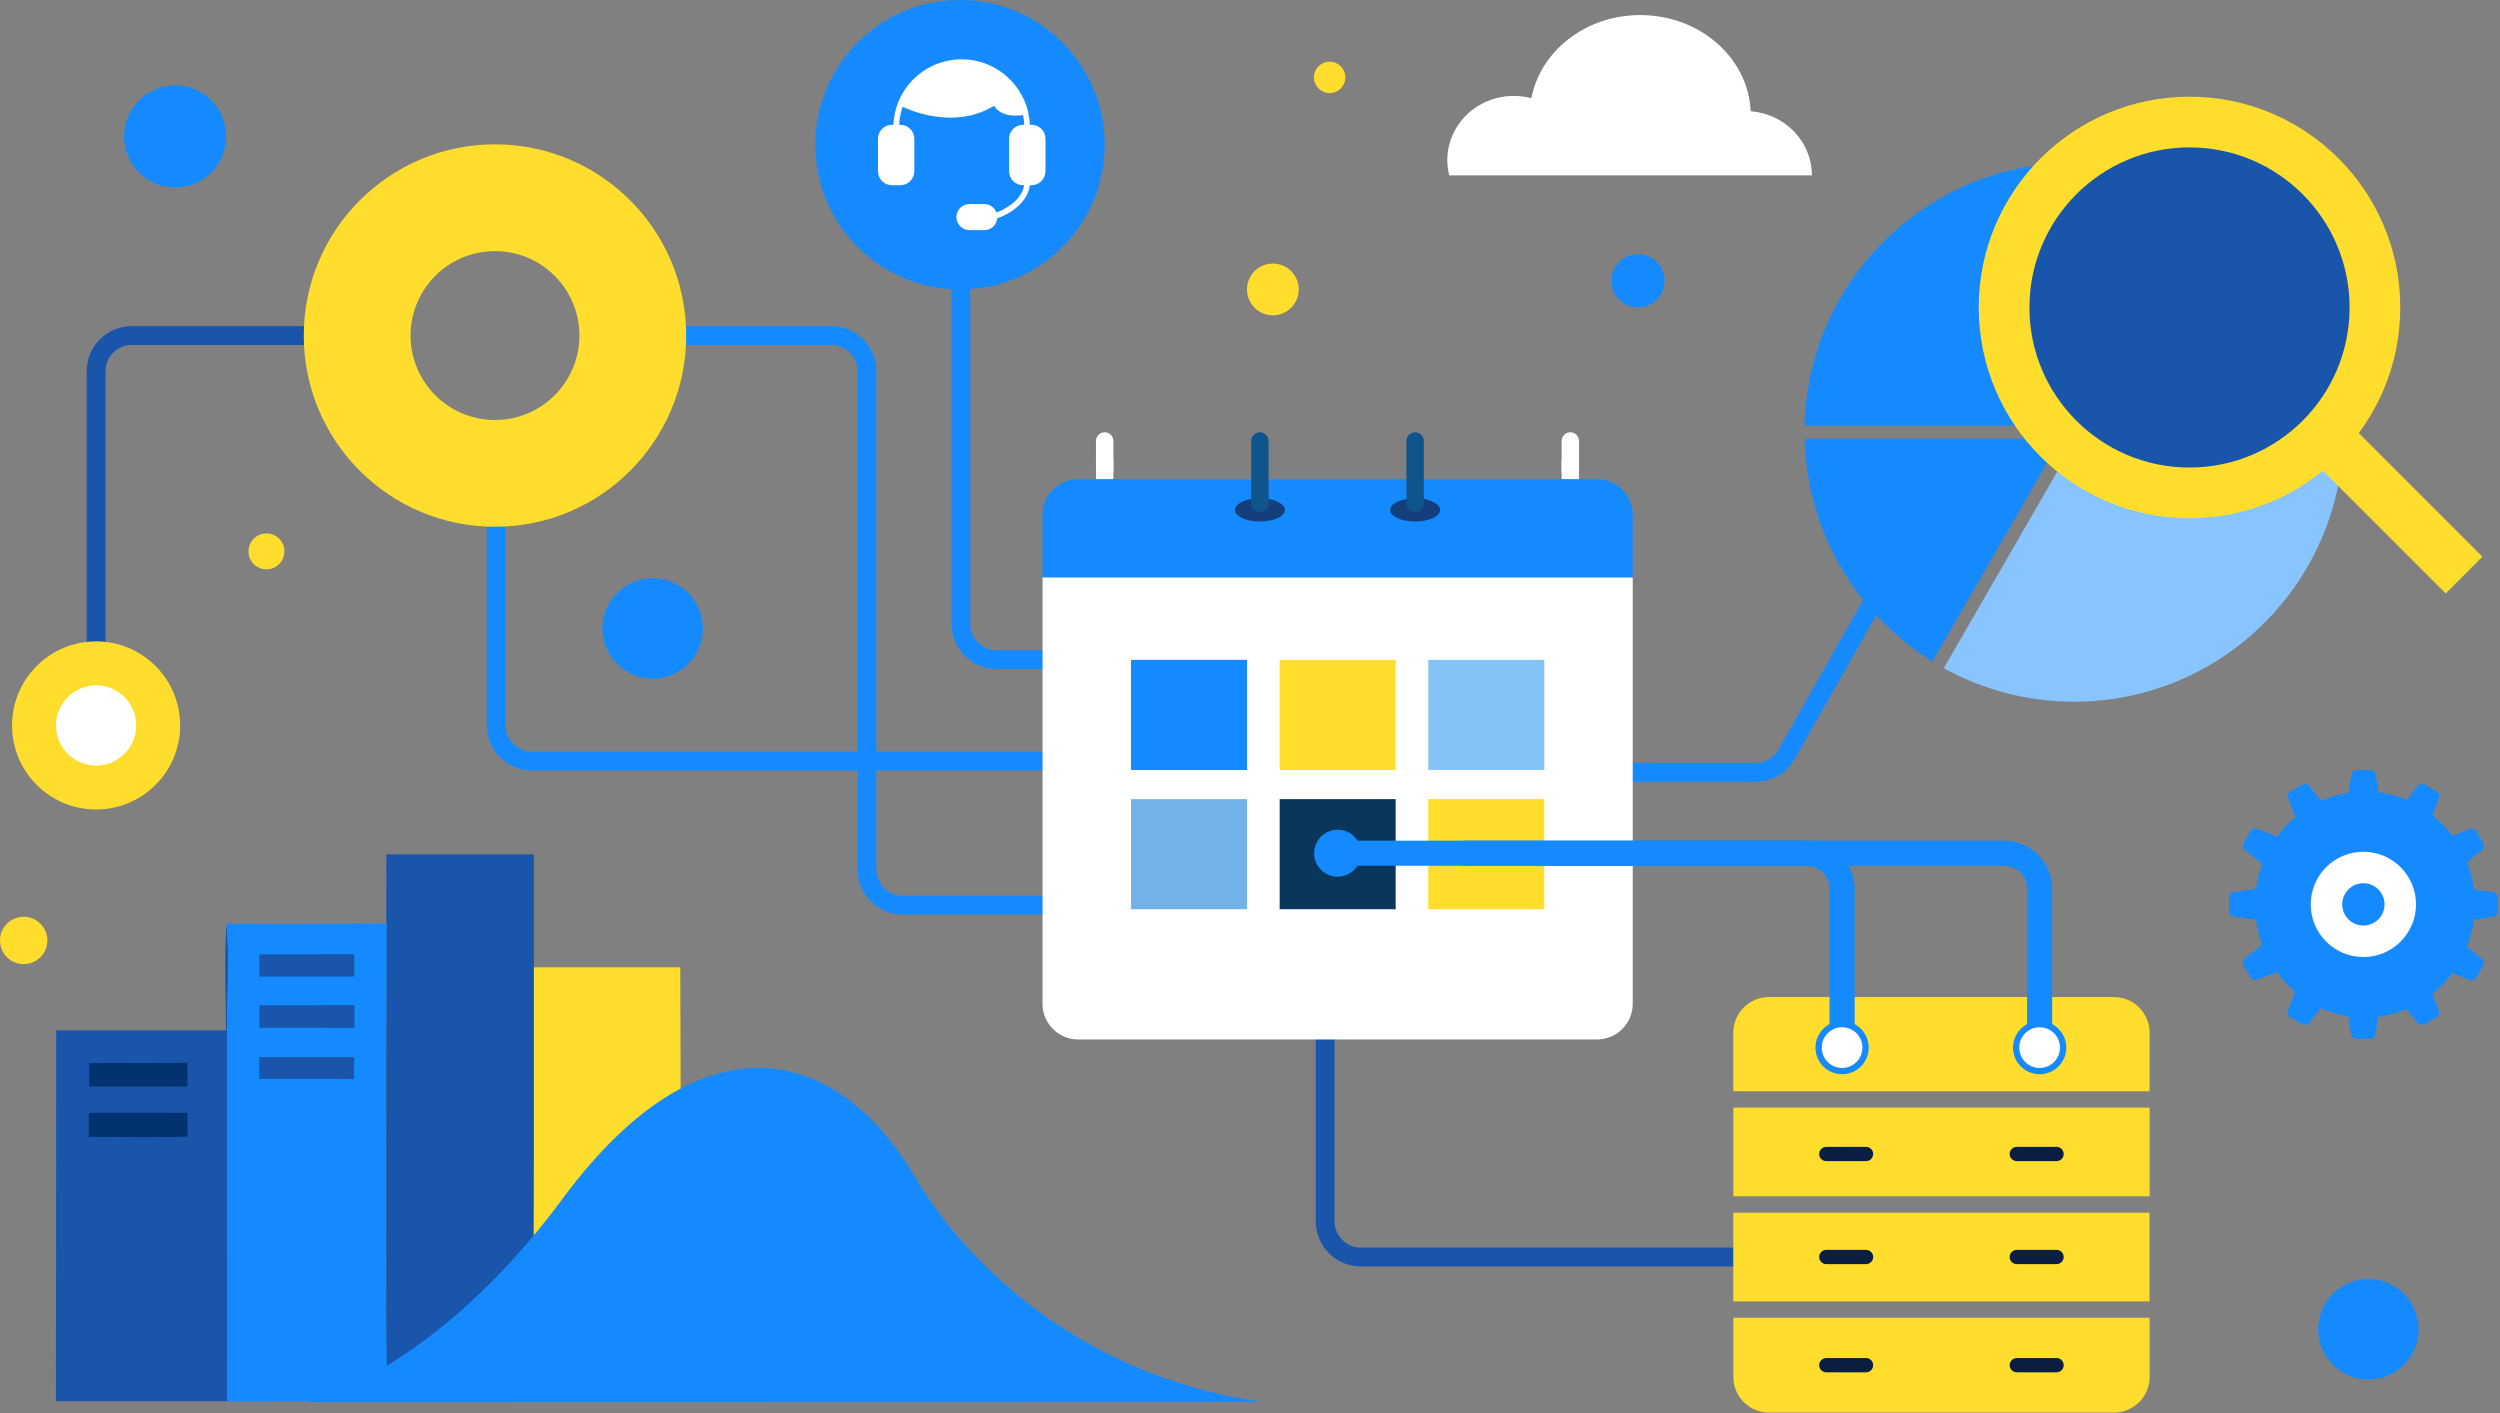 <svg width="398" height="225" viewBox="0 0 398 225" fill="none" xmlns="http://www.w3.org/2000/svg">
<rect x="0" y="0" width="398" height="225" fill="#808080" stroke="none"/>
<g clip-path="url(#clip0_1124_7)">
<path fill-rule="evenodd" clip-rule="evenodd" d="M20.97 54.92C18.669 54.92 16.8 56.788 16.8 59.09V115.49H13.8V59.09C13.8 55.132 17.012 51.92 20.97 51.92H56.87V54.92H20.97Z" fill="#1956AB"/>
<path fill-rule="evenodd" clip-rule="evenodd" d="M132.35 54.92H101.45V51.92H132.35C136.308 51.92 139.52 55.132 139.52 59.09V138.43C139.52 140.732 141.388 142.6 143.69 142.6H188.77V145.6H143.69C139.732 145.6 136.52 142.388 136.52 138.43V59.09C136.52 56.788 134.652 54.92 132.35 54.92Z" fill="#158AFF"/>
<path fill-rule="evenodd" clip-rule="evenodd" d="M151.47 19.99C151.47 17.688 149.602 15.82 147.3 15.82V12.82C151.258 12.82 154.47 16.032 154.47 19.99V99.33C154.47 101.632 156.338 103.5 158.64 103.5H203.72V106.5H158.64C154.682 106.5 151.47 103.288 151.47 99.33V19.99Z" fill="#158AFF"/>
<path fill-rule="evenodd" clip-rule="evenodd" d="M77.49 115.5V75.36H80.49V115.5C80.49 117.802 82.358 119.67 84.66 119.67H187.07V122.67H84.66C80.702 122.67 77.49 119.458 77.49 115.5Z" fill="#158AFF"/>
<path fill-rule="evenodd" clip-rule="evenodd" d="M309.525 78.83L285.726 120.818C284.459 123.061 282.068 124.45 279.49 124.45H204.81V121.45H279.49C280.992 121.45 282.381 120.639 283.114 119.342L283.115 119.34L306.915 77.35L309.525 78.83Z" fill="#158AFF"/>
<path fill-rule="evenodd" clip-rule="evenodd" d="M209.47 194.45V159.61H212.47V194.45C212.47 196.752 214.338 198.62 216.64 198.62H319.05V201.62H216.64C212.682 201.62 209.47 198.408 209.47 194.45Z" fill="#1956AB"/>
<path fill-rule="evenodd" clip-rule="evenodd" d="M78.8 39.98C71.377 39.98 65.36 45.997 65.36 53.42C65.36 60.843 71.377 66.86 78.8 66.86C86.223 66.86 92.24 60.843 92.24 53.42C92.24 45.997 86.223 39.98 78.8 39.98ZM48.36 53.42C48.36 36.608 61.988 22.98 78.8 22.98C95.612 22.98 109.24 36.608 109.24 53.42C109.24 70.231 95.612 83.86 78.8 83.86C61.988 83.86 48.36 70.231 48.36 53.42Z" fill="#FFDD2D"/>
<path d="M27.88 29.85C32.37 29.85 36.01 26.21 36.01 21.72C36.01 17.23 32.37 13.59 27.88 13.59C23.39 13.59 19.75 17.23 19.75 21.72C19.75 26.21 23.39 29.85 27.88 29.85Z" fill="#158AFF"/>
<path d="M152.83 46.08C165.555 46.08 175.87 35.765 175.87 23.04C175.87 10.315 165.555 0 152.83 0C140.105 0 129.79 10.315 129.79 23.04C129.79 35.765 140.105 46.08 152.83 46.08Z" fill="#158AFF"/>
<path d="M103.9 108.05C108.318 108.05 111.9 104.468 111.9 100.05C111.9 95.632 108.318 92.05 103.9 92.05C99.482 92.05 95.9 95.632 95.9 100.05C95.9 104.468 99.482 108.05 103.9 108.05Z" fill="#158AFF"/>
<path d="M377.04 219.62C381.458 219.62 385.04 216.038 385.04 211.62C385.04 207.202 381.458 203.62 377.04 203.62C372.622 203.62 369.04 207.202 369.04 211.62C369.04 216.038 372.622 219.62 377.04 219.62Z" fill="#158AFF"/>
<path d="M260.76 48.95C263.102 48.95 265 47.052 265 44.71C265 42.368 263.102 40.47 260.76 40.47C258.418 40.47 256.52 42.368 256.52 44.71C256.52 47.052 258.418 48.95 260.76 48.95Z" fill="#158AFF"/>
<path d="M3.77 153.49C5.852 153.49 7.54 151.802 7.54 149.72C7.54 147.638 5.852 145.95 3.77 145.95C1.688 145.95 0 147.638 0 149.72C0 151.802 1.688 153.49 3.77 153.49Z" fill="#FFDD2D"/>
<path d="M42.42 90.64C44 90.64 45.28 89.36 45.28 87.78C45.28 86.201 44 84.92 42.42 84.92C40.84 84.92 39.56 86.201 39.56 87.78C39.56 89.36 40.84 90.64 42.42 90.64Z" fill="#FFDD2D"/>
<path d="M202.64 50.2C204.915 50.2 206.76 48.355 206.76 46.08C206.76 43.805 204.915 41.96 202.64 41.96C200.365 41.96 198.52 43.805 198.52 46.08C198.52 48.355 200.365 50.2 202.64 50.2Z" fill="#FFDD2D"/>
<path d="M211.68 14.82C213.061 14.82 214.18 13.701 214.18 12.32C214.18 10.939 213.061 9.82 211.68 9.82C210.299 9.82 209.18 10.939 209.18 12.32C209.18 13.701 210.299 14.82 211.68 14.82Z" fill="#FFDD2D"/>
<path d="M15.3 125.37C20.757 125.37 25.18 120.947 25.18 115.49C25.18 110.033 20.757 105.61 15.3 105.61C9.843 105.61 5.42 110.033 5.42 115.49C5.42 120.947 9.843 125.37 15.3 125.37Z" fill="white"/>
<path fill-rule="evenodd" clip-rule="evenodd" d="M15.3 109.11C11.777 109.11 8.92 111.966 8.92 115.49C8.92 119.014 11.777 121.87 15.3 121.87C18.824 121.87 21.68 119.014 21.68 115.49C21.68 111.966 18.824 109.11 15.3 109.11ZM1.92 115.49C1.92 108.1 7.91 102.11 15.3 102.11C22.69 102.11 28.68 108.1 28.68 115.49C28.68 122.88 22.69 128.87 15.3 128.87C7.91 128.87 1.92 122.88 1.92 115.49Z" fill="#FFDD2D"/>
<path d="M164.18 19.87H163.95C163.93 19.15 163.82 18.46 163.67 17.78V17.74C163.67 17.74 163.65 17.69 163.64 17.66C162.44 12.94 158.18 9.44 153.09 9.44C148.57 9.44 144.68 12.21 143.04 16.15C142.56 17.31 142.28 18.56 142.23 19.87H142C140.77 19.87 139.77 20.87 139.77 22.1V27.26C139.77 28.48 140.77 29.49 142 29.49H143.33C144.56 29.49 145.56 28.48 145.56 27.26V22.1C145.56 20.87 144.56 19.87 143.33 19.87H143.15C143.19 18.87 143.38 17.91 143.7 17C144.83 17.53 147.8 18.73 151.32 18.73C153.52 18.73 155.95 18.26 158.26 16.84C158.7 17.59 159.9 18.73 162.88 18.32C162.99 18.83 163.04 19.34 163.06 19.87H162.87C161.64 19.87 160.64 20.87 160.64 22.1V27.26C160.64 28.48 161.64 29.49 162.87 29.49H163.03C162.79 31.23 161.16 32.84 158.64 33.84C158.34 33.05 157.6 32.49 156.71 32.49H154.34C153.19 32.49 152.26 33.42 152.26 34.56C152.26 35.7 153.19 36.64 154.34 36.64H156.71C157.78 36.64 158.65 35.82 158.75 34.77C161.78 33.64 163.7 31.67 163.95 29.49H164.2C165.43 29.49 166.44 28.48 166.44 27.26V22.09C166.44 20.86 165.43 19.86 164.2 19.86L164.18 19.87Z" fill="white"/>
<path d="M288.45 27.91C288.45 22.53 284.16 18.13 278.71 17.71C278.32 9.2 270.61 2.4 261.13 2.4C252.43 2.4 245.23 8.12 243.79 15.64C242.9 15.4 241.96 15.27 240.99 15.27C235.14 15.27 230.41 19.86 230.41 25.51C230.41 26.34 230.52 27.15 230.72 27.92H288.46L288.45 27.91Z" fill="white"/>
<path d="M171.64 76.27H254.26C257.39 76.27 259.93 78.81 259.93 81.94V91.95H165.97V81.94C165.97 78.81 168.51 76.27 171.64 76.27Z" fill="#158AFF"/>
<path d="M254.26 165.48H171.64C168.51 165.48 165.97 162.94 165.97 159.81V91.94L259.93 91.94V159.81C259.93 162.94 257.39 165.48 254.26 165.48Z" fill="white"/>
<path d="M281.61 158.73H336.54C339.67 158.73 342.21 161.27 342.21 164.4V173.73H275.94V164.4C275.94 161.27 278.48 158.73 281.61 158.73Z" fill="#FFDD2D"/>
<path d="M336.55 224.88H281.62C278.49 224.88 275.95 222.34 275.95 219.21V209.78H342.22V219.21C342.22 222.34 339.68 224.88 336.55 224.88Z" fill="#FFDD2D"/>
<path d="M275.94 207.18H342.21V193.06H275.94V207.18Z" fill="#FFDD2D"/>
<path d="M275.95 190.45H342.22V176.33H275.95V190.45Z" fill="#FFDD2D"/>
<path d="M376.5 162C386.165 162 394 153.941 394 144C394 134.059 386.165 126 376.5 126C366.835 126 359 134.059 359 144C359 153.941 366.835 162 376.5 162Z" fill="#158AFF"/>
<path d="M376.25 151.98C380.668 151.98 384.25 148.398 384.25 143.98C384.25 139.562 380.668 135.98 376.25 135.98C371.832 135.98 368.25 139.562 368.25 143.98C368.25 148.398 371.832 151.98 376.25 151.98Z" fill="#158AFF"/>
<path d="M379.01 128.35H373.54L374.33 123.3C374.39 122.89 374.75 122.58 375.17 122.58H377.37C377.79 122.58 378.15 122.88 378.21 123.3L379 128.35H379.01Z" fill="#158AFF"/>
<path d="M376.25 151.98C380.668 151.98 384.25 148.398 384.25 143.98C384.25 139.562 380.668 135.98 376.25 135.98C371.832 135.98 368.25 139.562 368.25 143.98C368.25 148.398 371.832 151.98 376.25 151.98Z" fill="#158AFF"/>
<path d="M370.83 129.07L366.09 131.81L364.25 127.04C364.1 126.65 364.25 126.21 364.62 126L366.53 124.9C366.89 124.69 367.35 124.78 367.62 125.1L370.83 129.08V129.07Z" fill="#158AFF"/>
<path d="M376.25 151.98C380.668 151.98 384.25 148.398 384.25 143.98C384.25 139.562 380.668 135.98 376.25 135.98C371.832 135.98 368.25 139.562 368.25 143.98C368.25 148.398 371.832 151.98 376.25 151.98Z" fill="#158AFF"/>
<path d="M364.1 133.78L361.36 138.52L357.38 135.31C357.05 135.05 356.97 134.59 357.18 134.22L358.28 132.31C358.49 131.95 358.93 131.79 359.32 131.94L364.09 133.78H364.1Z" fill="#158AFF"/>
<path d="M376.25 151.98C380.668 151.98 384.25 148.398 384.25 143.98C384.25 139.562 380.668 135.98 376.25 135.98C371.832 135.98 368.25 139.562 368.25 143.98C368.25 148.398 371.832 151.98 376.25 151.98Z" fill="#158AFF"/>
<path d="M360.62 141.22V146.69L355.57 145.9C355.16 145.84 354.85 145.48 354.85 145.06V142.86C354.85 142.44 355.15 142.08 355.57 142.02L360.62 141.23V141.22Z" fill="#158AFF"/>
<path d="M376.25 151.98C380.668 151.98 384.25 148.398 384.25 143.98C384.25 139.562 380.668 135.98 376.25 135.98C371.832 135.98 368.25 139.562 368.25 143.98C368.25 148.398 371.832 151.98 376.25 151.98Z" fill="#158AFF"/>
<path d="M361.34 149.4L364.08 154.14L359.31 155.98C358.92 156.13 358.48 155.98 358.27 155.61L357.17 153.7C356.96 153.34 357.05 152.88 357.37 152.61L361.35 149.4H361.34Z" fill="#158AFF"/>
<path d="M376.25 151.98C380.668 151.98 384.25 148.398 384.25 143.98C384.25 139.562 380.668 135.98 376.25 135.98C371.832 135.98 368.25 139.562 368.25 143.98C368.25 148.398 371.832 151.98 376.25 151.98Z" fill="#158AFF"/>
<path d="M366.05 156.13L370.79 158.87L367.58 162.85C367.32 163.18 366.86 163.26 366.49 163.05L364.58 161.95C364.22 161.74 364.06 161.3 364.21 160.91L366.05 156.14V156.13Z" fill="#158AFF"/>
<path d="M376.25 151.98C380.668 151.98 384.25 148.398 384.25 143.98C384.25 139.562 380.668 135.98 376.25 135.98C371.832 135.98 368.25 139.562 368.25 143.98C368.25 148.398 371.832 151.98 376.25 151.98Z" fill="#158AFF"/>
<path d="M373.49 159.61H378.96L378.17 164.66C378.11 165.07 377.75 165.38 377.33 165.38H375.13C374.71 165.38 374.35 165.08 374.29 164.66L373.5 159.61H373.49Z" fill="#158AFF"/>
<path d="M376.25 151.98C380.668 151.98 384.25 148.398 384.25 143.98C384.25 139.562 380.668 135.98 376.25 135.98C371.832 135.98 368.25 139.562 368.25 143.98C368.25 148.398 371.832 151.98 376.25 151.98Z" fill="#158AFF"/>
<path d="M381.68 158.89L386.42 156.15L388.26 160.92C388.41 161.31 388.26 161.75 387.89 161.96L385.98 163.06C385.62 163.27 385.16 163.18 384.89 162.86L381.68 158.88V158.89Z" fill="#158AFF"/>
<path d="M376.25 151.98C380.668 151.98 384.25 148.398 384.25 143.98C384.25 139.562 380.668 135.98 376.25 135.98C371.832 135.98 368.25 139.562 368.25 143.98C368.25 148.398 371.832 151.98 376.25 151.98Z" fill="#158AFF"/>
<path d="M388.41 154.18L391.15 149.44L395.13 152.65C395.46 152.91 395.54 153.37 395.33 153.74L394.23 155.65C394.02 156.01 393.58 156.17 393.19 156.02L388.42 154.18H388.41Z" fill="#158AFF"/>
<path d="M376.25 151.98C380.668 151.98 384.25 148.398 384.25 143.98C384.25 139.562 380.668 135.98 376.25 135.98C371.832 135.98 368.25 139.562 368.25 143.98C368.25 148.398 371.832 151.98 376.25 151.98Z" fill="#158AFF"/>
<path d="M391.88 146.74V141.27L396.93 142.06C397.34 142.12 397.65 142.48 397.65 142.9V145.1C397.65 145.52 397.35 145.88 396.93 145.94L391.88 146.73V146.74Z" fill="#158AFF"/>
<path d="M376.25 151.98C380.668 151.98 384.25 148.398 384.25 143.98C384.25 139.562 380.668 135.98 376.25 135.98C371.832 135.98 368.25 139.562 368.25 143.98C368.25 148.398 371.832 151.98 376.25 151.98Z" fill="#158AFF"/>
<path d="M391.17 138.55L388.43 133.81L393.2 131.97C393.59 131.82 394.03 131.97 394.24 132.34L395.34 134.25C395.55 134.61 395.46 135.07 395.14 135.34L391.16 138.55H391.17Z" fill="#158AFF"/>
<path d="M376.25 152.36C380.878 152.36 384.63 148.608 384.63 143.98C384.63 139.352 380.878 135.6 376.25 135.6C371.622 135.6 367.87 139.352 367.87 143.98C367.87 148.608 371.622 152.36 376.25 152.36Z" fill="white"/>
<path d="M376.25 147.35C378.111 147.35 379.62 145.841 379.62 143.98C379.62 142.119 378.111 140.61 376.25 140.61C374.389 140.61 372.88 142.119 372.88 143.98C372.88 145.841 374.389 147.35 376.25 147.35Z" fill="#158AFF"/>
<path d="M386.45 131.82L381.71 129.08L384.92 125.1C385.18 124.77 385.64 124.69 386.01 124.9L387.92 126C388.28 126.21 388.44 126.65 388.29 127.04L386.45 131.81V131.82Z" fill="#158AFF"/>
<path d="M84.19 154H108.3L108.36 174.82C98.8 181.8 92.16 191.66 84.33 200.38L84.19 154Z" fill="#FFDD2D"/>
<path d="M35.98 164.03C35.97 158.41 35.66 152.6 36.07 147C36.59 152.68 36.16 158.62 36.14 164.33L36.19 203.2V216.26C36.19 218.5 36.03 220.85 36.22 223.07H8.9L8.95 164.03H35.98Z" fill="#1956AB"/>
<path d="M14.21 169.24L29.83 169.2L29.85 172.99H14.2V169.25L14.21 169.24Z" fill="#033270"/>
<path d="M14.14 177.16C19.37 177.11 24.61 177.16 29.84 177.16L29.87 180.95C24.64 181.13 19.37 181 14.13 180.99V177.16H14.14Z" fill="#033270"/>
<path d="M61.51 136.01H84.99V183.57L84.96 198.14C84.96 201.03 84.78 204.12 85.19 206.97C78.59 214.25 70.82 219.76 61.47 222.83L61.5 136L61.51 136.01Z" fill="#1956AB"/>
<path d="M36.07 147.05C44.56 147.11 53.05 147.09 61.54 147C61.52 172.34 61.08 197.78 61.69 223.11C53.2 223.07 44.71 223.07 36.22 223.12C36.03 220.9 36.18 218.54 36.18 216.31V203.25L36.14 164.38C36.16 158.66 36.59 152.73 36.07 147.05Z" fill="#158AFF"/>
<path d="M41.28 168.29H56.39L56.35 171.8C51.32 171.72 46.29 171.77 41.26 171.77V168.29H41.28Z" fill="#1956AB"/>
<path d="M41.29 151.94L56.41 151.9V155.46L41.29 155.47V151.94Z" fill="#1956AB"/>
<path d="M41.3 160.03C46.34 160.05 51.39 160.03 56.43 159.99V163.65L41.29 163.62L41.31 160.03H41.3Z" fill="#1956AB"/>
<path d="M48.83 223.202C48.83 223.202 68.89 218.792 89.51 190.902C112.17 160.252 133.67 167.112 145.53 187.152C156.02 204.872 176.02 219.752 200.91 223.172L48.83 223.212V223.202Z" fill="#158AFF"/>
<path d="M198.53 105.05H180.06V122.58H198.53V105.05Z" fill="#158AFF"/>
<path d="M222.19 105.05H203.72V122.58H222.19V105.05Z" fill="#FFDD2D"/>
<path d="M245.85 105.05H227.38V122.58H245.85V105.05Z" fill="#84C3F7"/>
<path d="M198.53 127.22H180.06V144.75H198.53V127.22Z" fill="#72B2E8"/>
<path d="M222.19 127.22H203.72V144.75H222.19V127.22Z" fill="#09365B"/>
<path d="M245.85 127.22H227.38V144.75H245.85V127.22Z" fill="#FFDD2D"/>
<path d="M200.58 83.03C202.778 83.03 204.56 82.202 204.56 81.18C204.56 80.158 202.778 79.33 200.58 79.33C198.382 79.33 196.6 80.158 196.6 81.18C196.6 82.202 198.382 83.03 200.58 83.03Z" fill="#153F7C"/>
<path d="M225.29 83.03C227.488 83.03 229.27 82.202 229.27 81.18C229.27 80.158 227.488 79.33 225.29 79.33C223.092 79.33 221.31 80.158 221.31 81.18C221.31 82.202 223.092 83.03 225.29 83.03Z" fill="#153F7C"/>
<path d="M177.25 70.21C177.25 69.442 176.63 68.82 175.865 68.82C175.1 68.82 174.48 69.442 174.48 70.21V74.88C174.48 75.648 175.1 76.27 175.865 76.27C176.63 76.27 177.25 75.648 177.25 74.88V70.21Z" fill="white"/>
<path d="M251.38 70.21C251.38 69.442 250.76 68.82 249.995 68.82C249.23 68.82 248.61 69.442 248.61 70.21V74.88C248.61 75.648 249.23 76.27 249.995 76.27C250.76 76.27 251.38 75.648 251.38 74.88V70.21Z" fill="white"/>
<path d="M226.67 70.21C226.67 69.442 226.05 68.82 225.285 68.82C224.52 68.82 223.9 69.442 223.9 70.21V80.1C223.9 80.868 224.52 81.49 225.285 81.49C226.05 81.49 226.67 80.868 226.67 80.1V70.21Z" fill="#0E558E"/>
<path d="M201.96 70.21C201.96 69.442 201.34 68.82 200.575 68.82C199.81 68.82 199.19 69.442 199.19 70.21V80.1C199.19 80.868 199.81 81.49 200.575 81.49C201.34 81.49 201.96 80.868 201.96 80.1V70.21Z" fill="#0E558E"/>
<path d="M177.25 73.15H174.48V76.27H177.25V73.15Z" fill="white"/>
<path d="M251.38 73.15H248.61V76.27H251.38V73.15Z" fill="white"/>
<path d="M297.07 182.58H290.75C290.12 182.58 289.61 183.088 289.61 183.715C289.61 184.342 290.12 184.85 290.75 184.85H297.07C297.699 184.85 298.21 184.342 298.21 183.715C298.21 183.088 297.699 182.58 297.07 182.58Z" fill="#091E42"/>
<path d="M327.4 182.58H321.08C320.45 182.58 319.94 183.088 319.94 183.715C319.94 184.342 320.45 184.85 321.08 184.85H327.4C328.03 184.85 328.54 184.342 328.54 183.715C328.54 183.088 328.03 182.58 327.4 182.58Z" fill="#091E42"/>
<path d="M297.07 198.98H290.75C290.12 198.98 289.61 199.488 289.61 200.115C289.61 200.742 290.12 201.25 290.75 201.25H297.07C297.699 201.25 298.21 200.742 298.21 200.115C298.21 199.488 297.699 198.98 297.07 198.98Z" fill="#091E42"/>
<path d="M327.4 198.98H321.08C320.45 198.98 319.94 199.488 319.94 200.115C319.94 200.742 320.45 201.25 321.08 201.25H327.4C328.03 201.25 328.54 200.742 328.54 200.115C328.54 199.488 328.03 198.98 327.4 198.98Z" fill="#091E42"/>
<path d="M297.07 216.2H290.75C290.12 216.2 289.61 216.708 289.61 217.335C289.61 217.962 290.12 218.47 290.75 218.47H297.07C297.699 218.47 298.21 217.962 298.21 217.335C298.21 216.708 297.699 216.2 297.07 216.2Z" fill="#091E42"/>
<path d="M327.4 216.2H321.08C320.45 216.2 319.94 216.708 319.94 217.335C319.94 217.962 320.45 218.47 321.08 218.47H327.4C328.03 218.47 328.54 217.962 328.54 217.335C328.54 216.708 328.03 216.2 327.4 216.2Z" fill="#091E42"/>
<path fill-rule="evenodd" clip-rule="evenodd" d="M211.4 135.83C211.4 134.725 212.295 133.83 213.4 133.83H287.59C291.824 133.83 295.26 137.265 295.26 141.5V168.3C295.26 169.405 294.364 170.3 293.26 170.3C292.155 170.3 291.26 169.405 291.26 168.3V141.5C291.26 139.475 289.615 137.83 287.59 137.83H213.4C212.295 137.83 211.4 136.935 211.4 135.83Z" fill="#158AFF"/>
<path fill-rule="evenodd" clip-rule="evenodd" d="M231.23 135.83C231.23 134.725 232.125 133.83 233.23 133.83H319.04C323.275 133.83 326.71 137.265 326.71 141.5V168.3C326.71 169.405 325.815 170.3 324.71 170.3C323.605 170.3 322.71 169.405 322.71 168.3V141.5C322.71 139.475 321.065 137.83 319.04 137.83H233.23C232.125 137.83 231.23 136.935 231.23 135.83Z" fill="#158AFF"/>
<path d="M212.95 139.57C215.015 139.57 216.69 137.896 216.69 135.83C216.69 133.764 215.015 132.09 212.95 132.09C210.884 132.09 209.21 133.764 209.21 135.83C209.21 137.896 210.884 139.57 212.95 139.57Z" fill="#158AFF"/>
<path d="M293.26 170.52C295.326 170.52 297 168.846 297 166.78C297 164.714 295.326 163.04 293.26 163.04C291.194 163.04 289.52 164.714 289.52 166.78C289.52 168.846 291.194 170.52 293.26 170.52Z" fill="white"/>
<path fill-rule="evenodd" clip-rule="evenodd" d="M293.26 163.54C291.471 163.54 290.02 164.991 290.02 166.78C290.02 168.569 291.471 170.02 293.26 170.02C295.049 170.02 296.5 168.569 296.5 166.78C296.5 164.991 295.049 163.54 293.26 163.54ZM289.02 166.78C289.02 164.438 290.918 162.54 293.26 162.54C295.602 162.54 297.5 164.438 297.5 166.78C297.5 169.122 295.602 171.02 293.26 171.02C290.918 171.02 289.02 169.122 289.02 166.78Z" fill="#158AFF"/>
<path d="M324.71 170.52C326.776 170.52 328.45 168.846 328.45 166.78C328.45 164.714 326.776 163.04 324.71 163.04C322.644 163.04 320.97 164.714 320.97 166.78C320.97 168.846 322.644 170.52 324.71 170.52Z" fill="white"/>
<path fill-rule="evenodd" clip-rule="evenodd" d="M324.71 163.54C322.921 163.54 321.47 164.991 321.47 166.78C321.47 168.569 322.921 170.02 324.71 170.02C326.499 170.02 327.95 168.569 327.95 166.78C327.95 164.991 326.499 163.54 324.71 163.54ZM320.47 166.78C320.47 164.438 322.368 162.54 324.71 162.54C327.052 162.54 328.95 164.438 328.95 166.78C328.95 169.122 327.052 171.02 324.71 171.02C322.368 171.02 320.47 169.122 320.47 166.78Z" fill="#158AFF"/>
<path d="M331.23 67.76H373.07C372.52 44.9 354.1 26.47 331.23 25.92V67.76Z" fill="#1956AB"/>
<path d="M287.3 69.85C287.66 84.84 295.7 97.93 307.64 105.31L328.12 69.85H287.3Z" fill="#158AFF"/>
<path d="M329.13 67.76V25.92C306.27 26.47 287.84 44.89 287.29 67.76H329.13Z" fill="#158AFF"/>
<path d="M331.23 69.85H330.54L309.45 106.37C315.6 109.77 322.66 111.71 330.18 111.71C353.53 111.71 372.5 93.06 373.06 69.85H331.22H331.23Z" fill="#88C4FF"/>
<path d="M348.57 78.47C364.874 78.47 378.09 65.254 378.09 48.95C378.09 32.647 364.874 19.43 348.57 19.43C332.267 19.43 319.05 32.647 319.05 48.95C319.05 65.254 332.267 78.47 348.57 78.47Z" fill="#1956AB"/>
<path fill-rule="evenodd" clip-rule="evenodd" d="M348.57 23.465C334.495 23.465 323.085 34.875 323.085 48.95C323.085 63.025 334.495 74.435 348.57 74.435C362.645 74.435 374.055 63.025 374.055 48.95C374.055 34.875 362.645 23.465 348.57 23.465ZM315.015 48.95C315.015 30.418 330.038 15.395 348.57 15.395C367.102 15.395 382.125 30.418 382.125 48.95C382.125 67.482 367.102 82.505 348.57 82.505C330.038 82.505 315.015 67.482 315.015 48.95Z" fill="#FFDD2D"/>
<path d="M373.445 66.869L367.597 72.717L389.355 94.475L395.203 88.627L373.445 66.869Z" fill="#FFDD2D"/>
</g>
<defs>
<clipPath id="clip0_1124_7">
<rect width="397.65" height="224.88" fill="white"/>
</clipPath>
</defs>
</svg>
